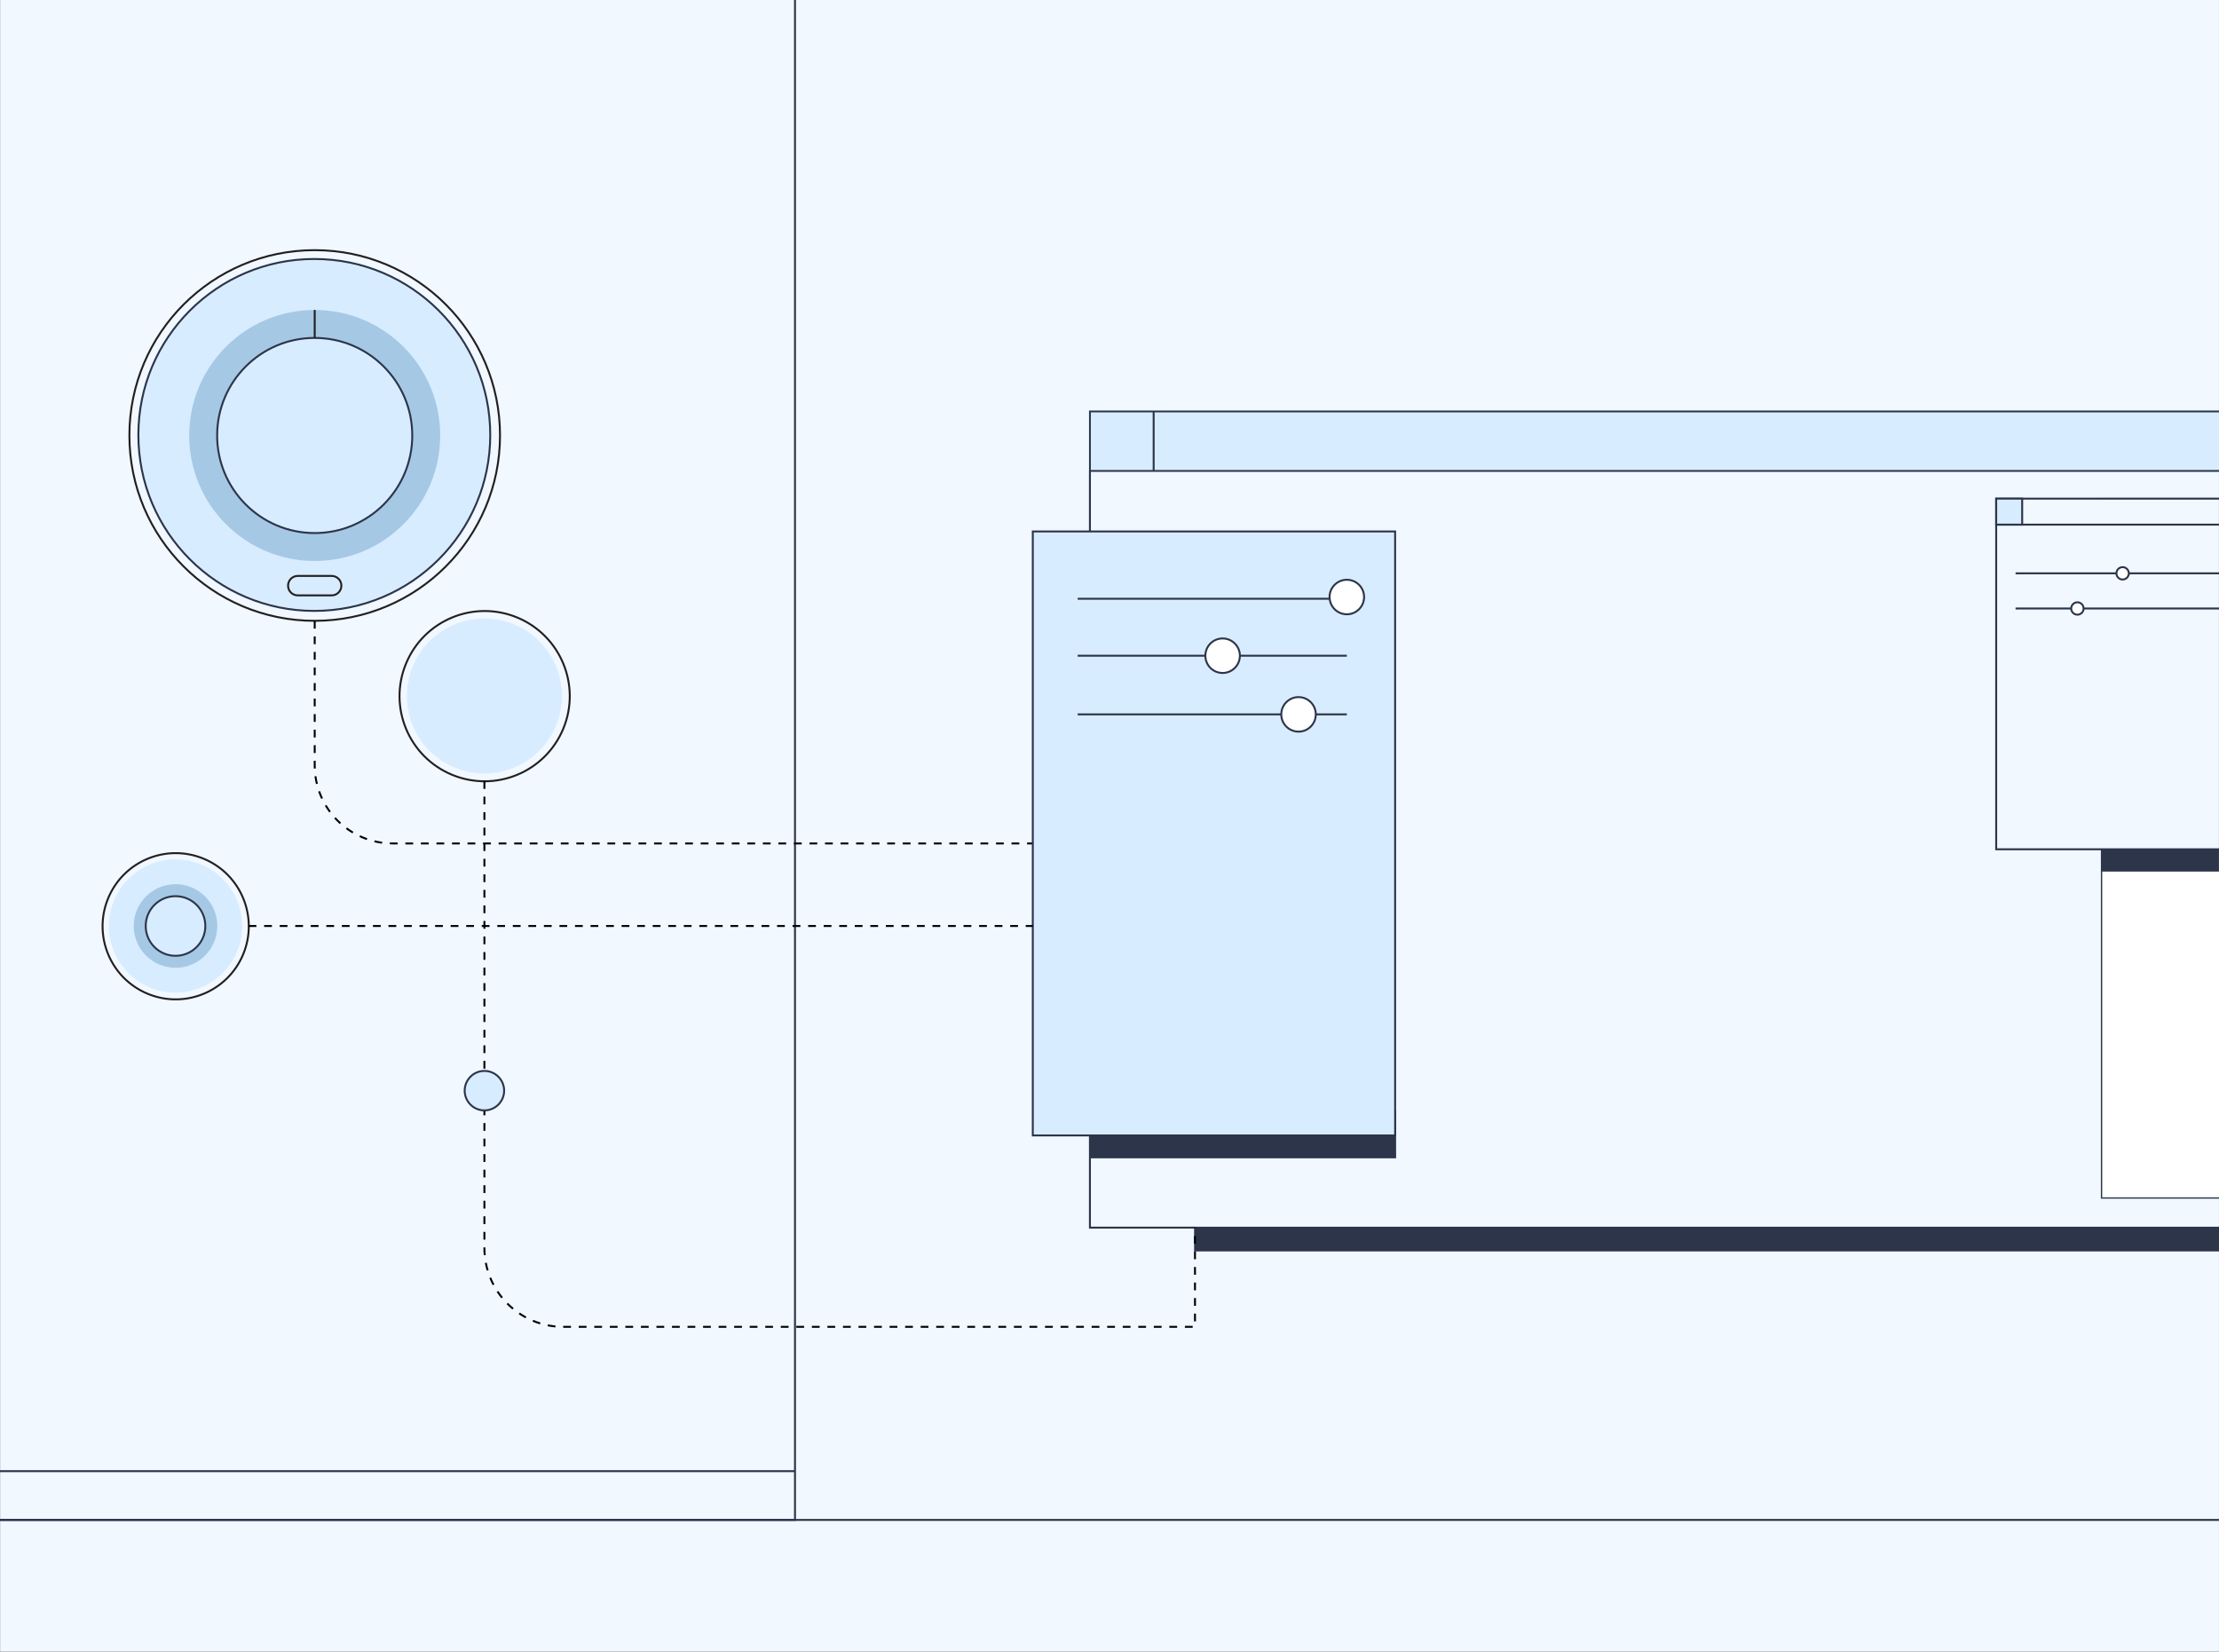 <svg xml:space="preserve" style="enable-background:new 0 0 900 670;" viewBox="0 0 900 670" y="0px" x="0px" xmlns:xlink="http://www.w3.org/1999/xlink" xmlns="http://www.w3.org/2000/svg" id="Layer_1" version="1.1">
<rect x="0" y="0" width="900" height="670" fill="#808080" stroke="none"/>
<style type="text/css">
	.st0{fill:#F1F8FF;}
	.st1{fill:none;stroke:#2C354A;stroke-width:0.788;stroke-miterlimit:10;}
	.st2{fill:#F1F5F5;}
	.st3{fill:#2C354A;stroke:#2C354A;stroke-width:0.788;stroke-miterlimit:10;}
	.st4{fill:#2C354A;stroke:#2C354A;stroke-width:0.733;stroke-miterlimit:10;}
	.st5{fill:none;stroke:#231F20;stroke-width:0.788;stroke-miterlimit:10;}
	.st6{fill:#D8ECFF;}
	.st7{fill:#D8ECFF;stroke:#2C354A;stroke-width:0.788;stroke-miterlimit:10;}
	.st8{fill:#A5C8E5;}
	.st9{fill:none;stroke:#000000;stroke-width:0.788;stroke-miterlimit:10;stroke-dasharray:3.152,3.152;}
	.st10{fill:#E5D5FE;}
	.st11{fill:#D8ECFF;stroke:#2C354A;stroke-width:0.738;stroke-miterlimit:10;}
	.st12{fill:#FFFFFF;stroke:#2C354A;stroke-width:0.541;stroke-miterlimit:10;}
	.st13{fill:none;stroke:#2C354A;stroke-width:0.788;}
	.st14{fill:#FFFFFF;stroke:#2C354A;stroke-width:0.788;stroke-miterlimit:10;}
	.st15{fill:#2C354A;}
	.st16{fill:#F1F8FF;stroke:#2C354A;stroke-width:0.788;stroke-miterlimit:10;}
	.st17{fill:#F6F0FF;}
	.st18{fill:none;stroke:#2C354A;stroke-width:0.787;stroke-miterlimit:10;}
	.st19{fill:#E5D5FE;stroke:#2C354A;stroke-width:0.787;stroke-miterlimit:10;}
	.st20{fill:none;stroke:#2C354A;stroke-width:0.787;}
	.st21{fill:#FFFFFF;stroke:#2C354A;stroke-width:0.787;stroke-miterlimit:10;}
	.st22{fill:#D6DADE;}
	.st23{fill:#2C354A;stroke:#2C354A;stroke-width:0.787;stroke-miterlimit:10;}
	.st24{fill:none;stroke:#000000;stroke-width:0.787;stroke-miterlimit:10;stroke-dasharray:3.15,3.15;}
	.st25{fill:none;stroke:#2C354A;stroke-width:0.789;stroke-miterlimit:10;}
	.st26{fill:none;stroke:#000000;stroke-width:0.789;stroke-miterlimit:10;stroke-dasharray:3.156,3.156;}
	.st27{fill:#F1F5F5;stroke:#2C354A;stroke-width:0.789;stroke-miterlimit:10;}
	.st28{fill:#FFFFFF;stroke:#2C354A;stroke-width:0.789;stroke-miterlimit:10;}
	.st29{fill:#D6DADE;stroke:#2C354A;stroke-width:0.789;stroke-miterlimit:10;}
	.st30{fill:#2C354A;stroke:#2C354A;stroke-width:0.789;stroke-miterlimit:10;}
	.st31{fill:#D8ECFF;stroke:#2C354A;stroke-width:0.789;stroke-miterlimit:10;}
	.st32{fill:#D8ECFF;stroke:#2C354A;stroke-width:0.745;stroke-miterlimit:10;}
	.st33{fill:none;stroke:#2C354A;stroke-width:0.816;stroke-miterlimit:10;}
</style>
<rect height="669.81" width="899.91" class="st0" y="0" x="0.07"></rect>
<polyline points="442.06,190.98 442.06,497.86 484.67,497.86" class="st1"></polyline>
<rect height="18.57" width="123.29" class="st3" y="450.78" x="442.56"></rect>
<rect height="9.28" width="415.33" class="st4" y="497.86" x="484.67"></rect>
<polyline points="-0.07,616.4 322.44,616.4 322.44,0" class="st1"></polyline>
<path d="M0.07,616.4h899.91" class="st1"></path>
<path d="M-0.07,596.62h322.51" class="st1"></path>
<ellipse ry="34.51" rx="34.51" cy="282.25" cx="196.47" class="st5" transform="matrix(0.383 -0.924 0.924 0.383 -139.48 355.757)"></ellipse>
<circle r="31.43" cy="282.25" cx="196.47" class="st6"></circle>
<circle r="71.36" cy="176.39" cx="127.48" class="st7"></circle>
<circle r="75.16" cy="176.61" cx="127.64" class="st5"></circle>
<circle r="50.9" cy="176.61" cx="127.64" class="st8"></circle>
<circle r="39.57" cy="176.61" cx="127.64" class="st7"></circle>
<ellipse ry="29.64" rx="29.64" cy="375.53" cx="71.19" class="st5" transform="matrix(0.383 -0.924 0.924 0.383 -303.002 297.59)"></ellipse>
<circle r="27" cy="375.53" cx="71.19" class="st6"></circle>
<path d="M196.47,316.76v189.32c0,17.68,14.34,32.02,32.02,32.02h256.18v-40.24" class="st9"></path>
<path d="M127.64,251.78v58.64c0,17.47,14.16,31.63,31.63,31.63h259.62" class="st9"></path>
<rect height="244.94" width="146.96" class="st10" y="215.53" x="418.89"></rect>
<polyline points="900,190.98 442.06,190.98 442.06,166.86 900,166.86" class="st11"></polyline>
<rect height="244.94" width="146.96" class="st7" y="215.53" x="418.89"></rect>
<polyline points="900,485.84 852.36,485.84 852.36,202.22 900,202.22" class="st12"></polyline>
<path d="M437.09,242.82h109.17" class="st13"></path>
<path d="M437.09,265.92h109.17" class="st13"></path>
<path d="M437.09,289.71h109.17" class="st13"></path>
<circle r="7" cy="289.71" cx="526.67" class="st14"></circle>
<circle r="7" cy="265.92" cx="495.88" class="st14"></circle>
<circle r="7" cy="242.12" cx="546.26" class="st14"></circle>
<line y2="166.86" x2="467.91" y1="190.98" x1="467.91" class="st1"></line>
<circle r="8" cy="442.31" cx="196.47" class="st7"></circle>
<rect height="150.76" width="47.62" class="st15" y="202.7" x="852.36"></rect>
<polyline points="899.98,344.42 809.63,344.42 809.63,202.22 899.98,202.22" class="st16"></polyline>
<path d="M809.63,212.76h90.35" class="st13"></path>
<path d="M817.49,232.51H900" class="st13"></path>
<circle r="2.51" cy="232.51" cx="860.91" class="st14"></circle>
<path d="M817.49,246.77H900" class="st13"></path>
<circle r="2.51" cy="246.77" cx="842.57" class="st14"></circle>
<rect height="10.54" width="10.54" class="st7" y="202.22" x="809.63"></rect>
<line y2="375.53" x2="418.89" y1="375.53" x1="100.83" class="st9"></line>
<line y2="125.71" x2="127.64" y1="137.04" x1="127.64" class="st5"></line>
<path d="M134.51,241.46h-13.73c-2.18,0-3.95-1.77-3.95-3.95v0c0-2.18,1.77-3.95,3.95-3.95h13.73
	c2.18,0,3.95,1.77,3.95,3.95v0C138.45,239.69,136.69,241.46,134.51,241.46z" class="st5"></path>
<circle r="16.95" cy="375.53" cx="71.19" class="st8"></circle>
<circle r="12.09" cy="375.53" cx="71.19" class="st7"></circle>
</svg>
